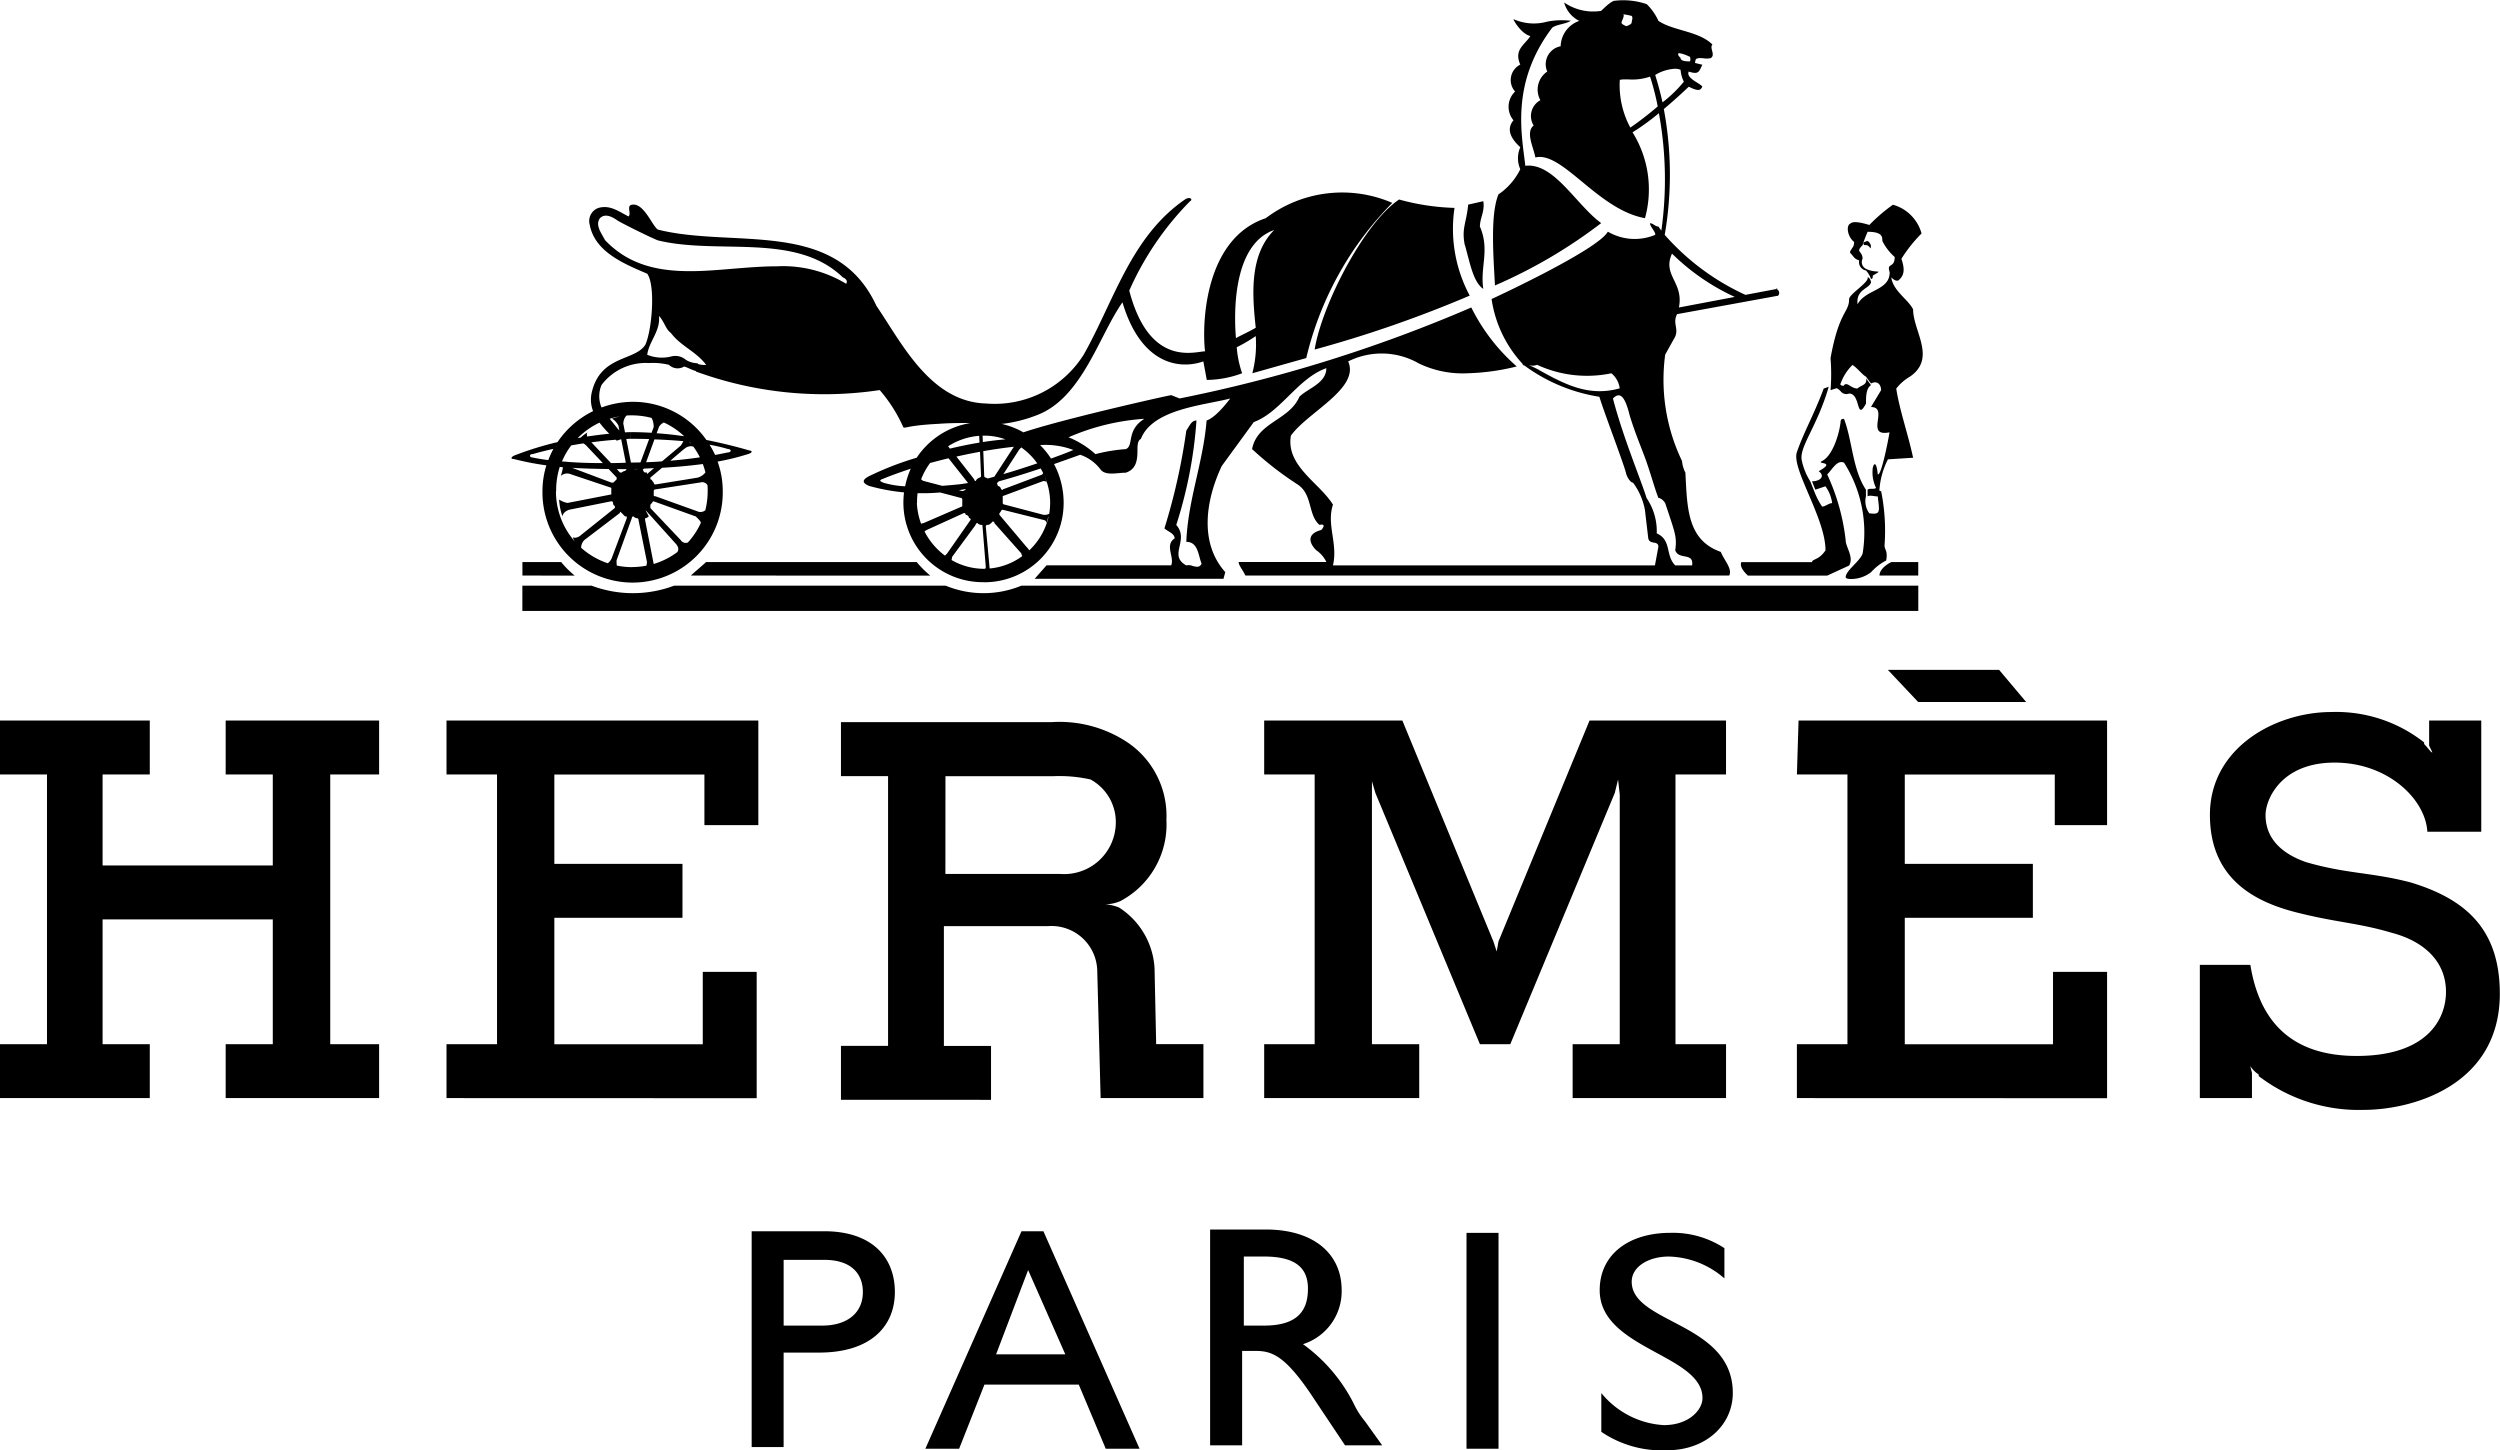 <?xml version="1.0" encoding="UTF-8"?> <svg xmlns="http://www.w3.org/2000/svg" width="139.1" height="80.699" viewBox="0 0 139.1 80.699"><path id="logo-hermes" d="M18982.9,18075.2v-2.158a4.846,4.846,0,0,0,3.477,1.785c1.4,0,2.152-.846,2.152-1.506,0-2.434-5.719-2.719-5.719-6,0-1.971,1.592-3.193,3.939-3.193a5.214,5.214,0,0,1,3,.852v1.684a4.87,4.87,0,0,0-3.094-1.217c-1.125,0-2.064.563-2.064,1.4,0,2.348,5.625,2.256,5.625,6.189,0,1.785-1.5,3.189-3.656,3.189A5.985,5.985,0,0,1,18982.9,18075.2Zm-7.5.939v-12.01h1.781v12.01Zm-20.074,0-1.5-3.568h-5.248l-1.408,3.568h-1.879l5.348-12.1h1.219l5.35,12.1Zm-6.1-5.252h3.85l-2.068-4.689Zm-13.6,5.16v-12.008h4.029c2.719,0,3.939,1.5,3.939,3.381s-1.312,3.371-4.219,3.371h-1.971v5.256Zm1.779-6.758h2.152c1.316,0,2.256-.65,2.256-1.869,0-.939-.561-1.789-2.158-1.789h-2.25Zm31.236,6.662-1.691-2.533c-1.592-2.437-2.348-2.719-3.279-2.719h-.756v5.252h-1.781v-12.008h3.1c2.627,0,4.219,1.316,4.219,3.379a3.084,3.084,0,0,1-2.152,3,9.176,9.176,0,0,1,2.813,3.287,4.647,4.647,0,0,0,.656,1.031l.939,1.313Zm-5.631-6.662h1.131c1.967,0,2.436-.937,2.436-2.059s-.656-1.783-2.436-1.783h-1.131Zm56.467-13.879v-.092a1.594,1.594,0,0,1-.469-.469l.094.379v1.4h-2.9v-7.41h2.811c.469,2.908,2.068,5.068,5.916,5.068,3.936,0,4.969-2.061,4.969-3.568,0-1.684-1.217-2.811-3.006-3.281-1.879-.559-3-.559-5.25-1.121s-4.879-1.787-4.879-5.443c0-3.752,3.658-5.723,6.758-5.723a7.9,7.9,0,0,1,5.16,1.691v.088c.279.289.369.471.461.471l-.182-.377v-1.4h2.9v6.189h-3c-.094-1.779-2.162-3.848-5.16-3.848s-3.842,2.068-3.842,2.914.371,1.963,2.25,2.623c2.25.658,3.65.563,5.816,1.129,3.09.93,4.969,2.621,4.969,6.189,0,5.061-4.779,6.469-7.6,6.469A9.156,9.156,0,0,1,19019.486,18055.412Zm-78.883,1.316v-3h2.621v-15.008h-2.621v-3.006h11.725a6.831,6.831,0,0,1,4.221,1.129,4.928,4.928,0,0,1,2.162,4.311,4.821,4.821,0,0,1-2.539,4.506,2.194,2.194,0,0,1-1.031.188,2.426,2.426,0,0,1,.939.184,4.3,4.3,0,0,1,1.971,3.379l.09,4.221h2.629v3h-5.719l-.189-7.123a2.546,2.546,0,0,0-2.721-2.445h-5.811v6.666h2.623v3Zm5.811-12.566h6.387a2.876,2.876,0,0,0,3.09-2.719,2.7,2.7,0,0,0-1.4-2.537,7.893,7.893,0,0,0-2.068-.184h-6.006Zm47.377,12.471v-3h2.813v-15.006h-2.812l.092-3h17.166v5.818h-2.91v-2.816h-8.346v4.973h7.127v3h-7.127v7.037h8.248v-4.031h3.008v7.031Zm-12.477,0v-3h2.621v-13.881l-.092-.846-.184.748-5.814,13.979h-1.691l-5.816-13.979-.191-.652v14.631h2.631v3h-8.627v-3h2.809v-15.006h-2.809v-3h7.689l5.064,12.287.184.561.1-.561,5.066-12.287h7.594v3h-2.812v15.006h2.813v3Zm-62.658,0v-3h2.811v-15.006h-2.811v-3h17.35v5.818h-3v-2.816h-8.35v4.973h7.129v3h-7.129v7.037h8.258v-4.031h3v7.031Zm-12.287,0v-3h2.621v-6.941h-9.469v6.941h2.625v3h-8.344v-3h2.625v-15.006h-2.625v-3h8.344v3h-2.625v5.064h9.469v-5.064h-2.621v-3h8.537v3h-2.719v15.006h2.719v3Zm94.172-22.037-1.687-1.789h6.189l1.506,1.789Zm-77.664-5.068v-1.408h3.848a6.521,6.521,0,0,0,4.6,0h15.1a5.525,5.525,0,0,0,4.221,0h49.9v1.408Zm25.7-1.6a4.425,4.425,0,0,1-4.5-4.408,4.873,4.873,0,0,1,.035-.588,11.083,11.083,0,0,1-1.926-.355c-.465-.186-.373-.369,0-.557a17.123,17.123,0,0,1,2.631-1.018,4.433,4.433,0,0,1,2.994-1.928c-.588-.006-1.229,0-1.771.043-1.781.088-1.873.279-1.969.188a8.242,8.242,0,0,0-1.312-2.066,20.8,20.8,0,0,1-10.221-1.031v-.025c-.3-.09-.4-.172-.658-.256a.692.692,0,0,1-.846-.092,3.766,3.766,0,0,0-1.121-.1,3.078,3.078,0,0,0-2.631,1.219,1.6,1.6,0,0,0,0,1.254,5.083,5.083,0,0,1,1.775-.316,4.987,4.987,0,0,1,4.059,2.123c.846.168,1.658.371,2.422.592.094,0,.189.1-.09.188a13.645,13.645,0,0,1-1.709.422,4.881,4.881,0,0,1,.287,1.646,5.016,5.016,0,1,1-10.031,0,4.866,4.866,0,0,1,.217-1.436,15.693,15.693,0,0,1-1.8-.35c-.187,0-.187-.092,0-.191a18.025,18.025,0,0,1,2.42-.752,5.073,5.073,0,0,1,1.979-1.723,1.787,1.787,0,0,1-.086-.988c.471-2.158,2.434-1.781,3-2.719.371-.848.563-3.287.1-3.939-1.316-.562-2.916-1.221-3.2-2.721a.773.773,0,0,1,.475-.937c.654-.189,1.121.186,1.684.471.189-.191-.189-.66.279-.66.66,0,1.131,1.406,1.41,1.406,4.219,1.033,9.85-.658,12.1,4.223,1.408,2.068,3,5.346,6.1,5.439a5.851,5.851,0,0,0,5.438-2.721c1.691-3,2.629-6.566,5.629-8.629.281-.189.471,0,.281.1a16.683,16.683,0,0,0-3.377,4.969c1.129,4.309,3.658,3.379,4.217,3.379-.186-1.6,0-6.289,3.381-7.41a7.026,7.026,0,0,1,7.037-.85,18.262,18.262,0,0,0-4.787,8.633l-3,.846a6.376,6.376,0,0,0,.189-2.068,8.747,8.747,0,0,1-1.057.621,5.753,5.753,0,0,0,.3,1.447,5.743,5.743,0,0,1-1.967.371l-.191-1.031c-1.311.465-3.469.189-4.5-3.287-1.322,1.879-2.252,5.352-4.789,6.289a7.8,7.8,0,0,1-1.873.471c-.023,0-.051,0-.082,0a4.421,4.421,0,0,1,1.232.475c2.016-.689,7.768-1.994,8.223-2.07l.469.184a81.217,81.217,0,0,0,16.229-5.062,10.622,10.622,0,0,0,2.529,3.281,12.573,12.573,0,0,1-2.719.379,5.612,5.612,0,0,1-2.734-.549,4.151,4.151,0,0,0-3.926-.109c.66,1.5-2.248,2.818-3.187,4.127-.289,1.688,1.59,2.623,2.34,3.842-.371,1.127.287,2.16,0,3.379h19.984c.1-.75-.75-.279-.939-.842.1-.75,0-.939-.562-2.627-.186-.283-.375-.283-.375-.283-.191-.469-.471-1.5-.75-2.248s-.562-1.408-.85-2.35c-.275-1.121-.559-1.311-.93-.937.559,2.158,1.588,4.6,1.869,5.535a3.29,3.29,0,0,1,.568,1.971c.842.373.467,1.221,1.029,1.781h-1.129l.191-1.031c0-.377-.471-.09-.562-.471l-.187-1.588a3.66,3.66,0,0,0-.658-1.508s-.191,0-.375-.465c-.092-.471-1.217-3.379-1.5-4.318a9.524,9.524,0,0,1-4.225-1.779,6.727,6.727,0,0,1-1.773-3.66s5.9-2.719,6.469-3.748a2.951,2.951,0,0,0,2.621.182c.1-.092-.279-.469-.279-.65.189,0,.279.182.471.182.053.078.109.152.164.227a20.467,20.467,0,0,0-.137-6.535,12.6,12.6,0,0,1-1.467,1.066,6,6,0,0,1,.693,4.777c-2.625-.469-4.6-3.748-6.1-3.377-.094-.562-.562-1.4-.094-1.779a1,1,0,0,1,.373-1.408,1.216,1.216,0,0,1,.383-1.594,1.018,1.018,0,0,1,.746-1.408,1.534,1.534,0,0,1,1.035-1.41,1.617,1.617,0,0,1-.842-1.027,2.831,2.831,0,0,0,2.057.469h0l.1-.092s.469-.471.658-.471a4.056,4.056,0,0,1,1.781.189,3.071,3.071,0,0,1,.652.932c.846.563,2.254.563,3.006,1.318-.189.184.188.561-.092.75a.96.96,0,0,1-.385.014c-.2-.018-.406-.031-.461.078l-.037.18.037.008.375.092c-.189.379-.189.568-.756.379-.182.371.66.658.756.842-.1.189-.189.287-.756,0,0,0-.619.6-1.389,1.244a19.723,19.723,0,0,1,.051,7,13.4,13.4,0,0,0,4.49,3.338l1.727-.326a.231.231,0,0,1,.09.373l-5.621,1.027c-.285.563.182.85-.193,1.41l-.467.842a10.43,10.43,0,0,0,.936,5.916,1.8,1.8,0,0,0,.189.652c.1,1.969.1,3.75,1.969,4.408.188.471.658.941.469,1.316h-26.918c-.186-.375-.377-.566-.377-.756h4.879a1.637,1.637,0,0,0-.561-.652c-.469-.469-.469-.939.279-1.127.092-.092.281-.375-.1-.283-.65-.559-.371-1.689-1.213-2.248a18.224,18.224,0,0,1-2.537-1.971c.287-1.5,2.066-1.592,2.631-2.91.469-.471,1.5-.748,1.5-1.592-1.592.564-2.529,2.443-4.037,3l-1.779,2.439c-.844,1.781-1.312,4.223.193,5.91l-.1.371h-10.506l.66-.748h6.938c.189-.469-.377-1.121.189-1.5,0-.279-.377-.375-.566-.559a34.119,34.119,0,0,0,1.217-5.439c.191-.283.287-.562.566-.562a24.474,24.474,0,0,1-1.125,5.811c.75.844-.469,1.691.559,2.252a.565.565,0,0,1,.352.031c.2.049.381.105.5-.125-.191-.467-.191-1.217-.852-1.217.092-2.35.941-4.408,1.129-6.752.564-.187,1.313-1.225,1.313-1.225-1.408.377-4.312.566-4.971,2.25-.189.1-.189.377-.189.658,0,.568-.09,1.037-.652,1.221-.469,0-1.127.189-1.406-.184a2.364,2.364,0,0,0-1.127-.814c-.51.184-.992.355-1.457.518a4.6,4.6,0,0,1,.535,2.17A4.41,4.41,0,0,1,18948.58,18027.93Zm0-.748c.018,0,.033,0,.053,0a.181.181,0,0,0,.031-.1l-.182-2.25c0-.092,0-.092-.094-.092a.284.284,0,0,1-.187-.1.1.1,0,0,0-.1.1l-1.312,1.783a1.512,1.512,0,0,1-.031.174A3.635,3.635,0,0,0,18948.58,18027.182Zm.184-2.443s-.1,0-.1.092l.2,2.16a.5.5,0,0,0,.023.176,3.61,3.61,0,0,0,1.809-.689.314.314,0,0,1-.051-.146l-1.5-1.687a.093.093,0,0,0-.1-.092C18948.953,18024.643,18948.859,18024.738,18948.764,18024.738Zm-19.795,2.35a4.378,4.378,0,0,0,.807-.076.654.654,0,0,0,.035-.211l-.471-2.34a.089.089,0,0,0-.09-.094.283.283,0,0,1-.189-.1.093.093,0,0,0-.092.1l-.848,2.344a2.112,2.112,0,0,0,.012.293A4.087,4.087,0,0,0,18928.969,18027.088Zm.938-2.816a.335.335,0,0,1-.2.1v.094l.477,2.436v.014a4.165,4.165,0,0,0,1.373-.705.524.524,0,0,1-.061.035c.09-.092.09-.281-.092-.469l-1.6-1.779c-.033-.033-.053-.053-.061-.053S18929.777,18024.021,18929.906,18024.271Zm-2.273,2.605a.759.759,0,0,0,.207-.258l.848-2.252c0-.1,0-.1-.1-.1-.092-.092-.187-.191-.187-.191-.094-.088-.094-.088-.094,0l-1.969,1.5a.6.6,0,0,0-.189.438A4.228,4.228,0,0,0,18927.633,18026.877Zm18.756-.422.125-.125,1.309-1.877a.09.09,0,0,0-.092-.092.2.2,0,0,0-.187-.182s0-.1-.092-.1l-2.068.941a.639.639,0,0,0-.129.088A3.878,3.878,0,0,0,18946.389,18026.455Zm3.033-2.375v.1l1.5,1.779a1.022,1.022,0,0,1,.16.2,3.725,3.725,0,0,0,1.082-1.908,1.6,1.6,0,0,0-.113.4.207.207,0,0,0-.189-.189l-2.254-.562C18949.51,18023.891,18949.51,18023.984,18949.422,18024.08Zm-19.332-.559-.09.1v.182l1.688,1.781a.328.328,0,0,0,.4.135,4.157,4.157,0,0,0,.721-1.092c-.008-.086-.1-.178-.279-.354l-2.342-.842S18930.09,18023.43,18930.09,18023.521Zm-5.342-.654a4.218,4.218,0,0,0,1.1,2.855.668.668,0,0,1-.168-.324c0,.09.279.09.469-.1l1.877-1.5v-.092c-.1-.1-.1-.1-.1-.187s-.1-.092-.1-.092l-2.342.471c-.279.092-.373.279-.373.371a3.224,3.224,0,0,1-.187-.941,1.14,1.14,0,0,0,.471.191l2.432-.473v-.369l-2.246-.752a.53.53,0,0,0-.566.094,2.605,2.605,0,0,0,.121-.488c-.059,0-.119-.01-.178-.016A4.275,4.275,0,0,0,18924.748,18022.867Zm20.08.654a3.918,3.918,0,0,0,.236,1.158.451.451,0,0,1,.137-.037l2.154-.934v-.379a.091.091,0,0,0-.094-.092l-1.137-.3a11.313,11.313,0,0,1-1.256.039A3.77,3.77,0,0,0,18944.828,18023.521Zm-11.863.7h0Zm16.641-1.082v.371a.1.1,0,0,0,.1.1l2.158.568a.552.552,0,0,0,.328-.055,3.893,3.893,0,0,0,.053-.6,3.735,3.735,0,0,0-.352-1.578,3.089,3.089,0,0,1,.16.449c0-.094-.189-.094-.189-.094Zm-16.885-.75-2.441.377a.091.091,0,0,0-.092.094v.186c0,.1,0,.1.092.1l2.342.842a.417.417,0,0,0,.436-.062,4.314,4.314,0,0,0,.131-1.062c0-.111,0-.223-.012-.332a.344.344,0,0,0-.309-.168A.429.429,0,0,0,18932.721,18022.393Zm14.635.471a.32.32,0,0,0,.188-.094.125.125,0,0,1,.014-.023c-.131.023-.262.047-.387.066Zm1.975-.471c-.1,0,0,.09,0,.186a.2.2,0,0,1,.18.191c.1,0,.1.094.1,0l2.164-.814a.254.254,0,0,0,.082-.09c-.043-.09-.09-.174-.139-.26-.84.281-1.615.521-2.34.719Zm-6.48-.184c-.092.09-.092.09.1.184a5.025,5.025,0,0,0,1.225.205,4.52,4.52,0,0,1,.313-.98C18943.887,18021.809,18943.332,18022.006,18942.85,18022.209Zm2.352.09,1.039.273c.3-.023.609-.051.924-.082.152-.018.324-.043.512-.076l-1.086-1.375c-.348.082-.691.174-1.027.262a3.834,3.834,0,0,0-.5.908A.515.515,0,0,0,18945.2,18022.3Zm-15.2-.187v.1c.09,0,.09.09.188.184,0,0,0,.1.092.1l2.342-.379a.829.829,0,0,0,.439-.293,4.436,4.436,0,0,0-.145-.465c-.754.1-1.512.166-2.27.209Zm-2.166.281h.1c.1-.094.1-.094.189-.184v-.1l-.449-.473c-.682-.008-1.359-.025-2.029-.066Zm20.18-.189a.1.1,0,0,0,.1.1c0-.1.182-.187.182-.187a.1.1,0,0,0,.1-.1l-.057-1.34c-.436.08-.877.168-1.314.268Zm.559-.191a.093.093,0,0,0,.092.1l.105.051c.119-.035.244-.066.365-.1l1.086-1.666c-.543.059-1.115.141-1.7.244Zm1.971-1.492-.906,1.4c.641-.187,1.295-.4,1.887-.6a3.711,3.711,0,0,0-.889-.885A.743.743,0,0,0,18950.543,18020.52Zm-20.924,1.121c-.09,0,0,.1,0,.1,0,.09.092.09.191.09,0,.1,0,.1.1,0l.291-.246c-.187.01-.379.02-.564.027Zm-1.311.191h.094a.34.34,0,0,1,.188-.09.415.415,0,0,0,.086-.1h-.547Zm.752-.191h.189a.123.123,0,0,0,.049-.012c-.08,0-.16.008-.24.01Zm-1.707-.336-.924-.975a.712.712,0,0,0-.158-.121c-.232.035-.459.074-.676.111a4.155,4.155,0,0,0-.518.895c.061,0,.121.008.182.014a.391.391,0,0,1,.045-.059.087.087,0,0,0-.025.059C18925.932,18021.279,18926.639,18021.3,18927.354,18021.3Zm.453,0c.277,0,.555-.008.826-.02l-.258-1.3a.158.158,0,0,0-.031,0l-.217.074c-.02-.018-.039-.037-.055-.053-.463.037-.918.084-1.355.145Zm1.109-.031c.176,0,.355,0,.531-.006l.484-1.3c-.344-.01-.7-.014-1.049-.014v-.371c.4,0,.791.012,1.182.037l.117-.318a1.039,1.039,0,0,0-.115-.51,4.371,4.371,0,0,0-1.1-.143c-.1,0-.2,0-.3.012a.708.708,0,0,0-.174.451l.094.484c.1-.006.193-.01.291-.014v.371c-.072,0-.146.008-.219.012Zm.846-.016c.3-.01.594-.027.887-.049l1.039-.875a2.815,2.815,0,0,0,.15-.248c-.51-.047-1.053-.08-1.613-.1Zm2.107-.734-.764.65c.58-.049,1.137-.113,1.648-.189a4.333,4.333,0,0,0-.355-.586.342.342,0,0,0-.15-.033A.562.562,0,0,0,18931.869,18020.52Zm-8.426.279c-.189,0-.189.191,0,.191.26.055.555.105.875.145a5,5,0,0,1,.285-.623C18924.176,18020.6,18923.783,18020.7,18923.443,18020.8Zm28.842.252c.588-.211,1.045-.387,1.248-.479a4.361,4.361,0,0,0-1.85-.273A4.557,4.557,0,0,1,18952.285,18021.051Zm-18.691-.2c.262-.049.506-.1.729-.145.191,0,.191-.184,0-.184a9.04,9.04,0,0,0-1.033-.242A5.3,5.3,0,0,1,18933.594,18020.848Zm19.668-.986a5.046,5.046,0,0,1,1.5.938,9.246,9.246,0,0,1,1.688-.279c.471-.189,0-1.037,1.033-1.687A12.613,12.613,0,0,0,18953.262,18019.861Zm-6.652.563.055.068c.535-.129,1.09-.242,1.646-.336l-.018-.375a3.719,3.719,0,0,0-1.73.582A.568.568,0,0,0,18946.609,18020.424Zm-14.248-.078c-.057-.078-.117-.154-.18-.229h-.018C18932.232,18020.193,18932.3,18020.273,18932.361,18020.346Zm16.137-.219c.418-.064.84-.117,1.256-.15a3.476,3.476,0,0,0-1.174-.207h-.1Zm-22.551-.219.174-.031a2.141,2.141,0,0,1,.363-.277.289.289,0,0,0,0,.219c.408-.062.816-.113,1.229-.156a4.862,4.862,0,0,1-.545-.617A4.249,4.249,0,0,0,18925.947,18019.908Zm5.936-.1a4.187,4.187,0,0,0-1.133-.768.549.549,0,0,0-.281.262l-.123.334C18930.869,18019.676,18931.383,18019.732,18931.883,18019.807Zm-3.607-.309-.057-.291c-.1-.189-.287-.375-.379-.375.148-.051.326-.1.488-.139a4.363,4.363,0,0,0-.594.137C18927.9,18019.041,18928.086,18019.291,18928.275,18019.5Zm55.285-1.795.371-.564Zm-4.131-1.592c1.5.842,2.818,1.5,4.5,1.027a1.268,1.268,0,0,0-.465-.838,6.622,6.622,0,0,1-4.129-.471.709.709,0,0,1-.451.018.228.228,0,0,1-.039-.012C18978.924,18015.869,18979.1,18015.945,18979.43,18016.111Zm-46.326-.275c-.562-.756-1.408-1.035-1.971-1.787-.279-.187-.371-.652-.658-.939.092.85-.559,1.408-.652,2.16a2.15,2.15,0,0,0,1.311.1.9.9,0,0,1,.842.184,1.331,1.331,0,0,0,.66.189v.039A1.321,1.321,0,0,0,18933.1,18015.836Zm29.467-1.488c.279-.158.711-.35,1.109-.58-.189-1.779-.381-4.031,1.027-5.439C18962.641,18009.041,18962.4,18012.207,18962.57,18014.348Zm24.646-1.707,3.117-.59a12.25,12.25,0,0,1-3.494-2.41C18986.279,18010.861,18987.5,18011.232,18987.217,18012.641Zm-46.326-1.312c.09-.182,0-.279-.189-.369-2.627-2.531-6.945-1.223-10.324-2.064l0-.006c-.477-.193-2.156-1.027-2.252-1.121-.279-.186-.652-.377-.932-.1-.289.379.09.85.279,1.221,1.92,2.023,4.525,1.813,7.135,1.592.8-.064,1.615-.133,2.4-.133A6.769,6.769,0,0,1,18940.891,18011.328Zm43.045-11.354a4.954,4.954,0,0,0,.586,2.654,17.812,17.812,0,0,0,1.523-1.178,13.909,13.909,0,0,0-.426-1.658,3.012,3.012,0,0,1-1.187.156c-.074,0-.141,0-.207,0A1.186,1.186,0,0,0,18983.936,17999.975Zm1.971-.273c.061.215.232.736.406,1.523a7.16,7.16,0,0,0,1.186-1.15,1.791,1.791,0,0,1-.182-.66.731.731,0,0,0-.309-.059A2.338,2.338,0,0,0,18985.906,17999.7Zm1.41-.939c0,.174.34.184.533.184.023-.141.023-.279-.072-.279a1.8,1.8,0,0,0-.561-.184C18987.125,17998.572,18987.217,17998.666,18987.316,17998.762Zm-3.289-1.975c0,.1.279.2.279.2s.289-.1.289-.2.09-.275,0-.373a4.75,4.75,0,0,0-.469-.092C18984.215,17996.414,18984.027,17996.693,18984.027,17996.787Zm12.475,30.867c0-.377.752-.848.941-1.314a7.253,7.253,0,0,0-1.029-5.064c-.379-.189-.66.373-.939.652a11.767,11.767,0,0,1,1.027,3.66c0,.379.471.938.191,1.408l-1.219.561h-4.412c-.186-.184-.467-.469-.371-.75h3.941c0-.187.373-.092.748-.658,0-1.781-1.877-4.5-1.6-5.439.381-1.121.939-2.061,1.5-3.561l.279-.1c-.65,2.256-1.687,3.379-1.492,4.129a3.544,3.544,0,0,0,.463,1.129l.188.467a4.507,4.507,0,0,0,.471.941c.188,0,.371-.191.561-.191a2.016,2.016,0,0,0-.373-.937l-.566.188-.182-.467c.461,0,.748-.283.373-.562,1.029-.566-.191-.379.188-.566.561-.279.939-1.41,1.029-2.162,0-.182.1-.182.191-.182.469,1.223.469,2.813,1.219,3.939v.375a1.141,1.141,0,0,0,.188.938c.654.092.563-.092.471-.937-.189,0-.471-.092-.566,0v-.375c.1-.1.377,0,.471-.1a1.972,1.972,0,0,1-.191-1.031c0-.191.191-.658.287.279.184.1.563-1.779.652-2.34-1.408.279,0-1.408-1.031-1.408l.563-.939c0-.281-.184-.562-.562-.371l-.279-.381c-.189-.09-.471-.471-.75-.652a2.759,2.759,0,0,0-.66,1.033c-.09.09.191.182.191.09.189-.191.377.189.748.189.191-.189.563-.189.471-.566l.279.377c-.279.189-.279.66-.279,1.031-.559,1.027-.279-.562-.939-.562a.4.4,0,0,1-.471-.127c-.1-.1-.2-.2-.279-.152l-.283.092a11.259,11.259,0,0,0,0-1.779c.473-2.631,1.033-2.533,1.033-3.281,0-.289,1.127-.941,1.031-1.221.1,0,.188.188.188.279-.092.373-.838.373-.75,1.221.471-.848,1.789-.75,1.789-1.781-.189-.566.279-.189.279-.848a2.9,2.9,0,0,1-.66-.84c-.1-.1.191-.562-.846-.562a6.707,6.707,0,0,0-.281.742c-.09.1-.189.191-.189.289s.189.182.189.469a.417.417,0,0,0,.189.561c.563.281,1.029,0,.379.373,0,.1,0,.188-.1.188a1.333,1.333,0,0,0-.279-.469.472.472,0,0,1-.379-.561c-.281-.092-.281-.189-.463-.379a.12.12,0,0,1,0-.182c.092-.189.182-.189.182-.469-.377-.287-.471-.941-.182-1.033.182-.189,1.029.092,1.029.092a9.414,9.414,0,0,1,1.313-1.127,2.287,2.287,0,0,1,1.592,1.6,8.041,8.041,0,0,0-1.121,1.408c.189.561.189.934-.191,1.219-.1,0-.189,0-.371-.187.092.75.934,1.221,1.213,1.781,0,1.219,1.318,2.721-.182,3.748a2.645,2.645,0,0,0-.756.66c.188,1.219.658,2.529.938,3.848l-1.4.09a4.4,4.4,0,0,0-.477,1.74c.016.008.045.016.1.041a11.1,11.1,0,0,1,.188,3c0,.279.191.279.092.846a3,3,0,0,0-.842.652,1.826,1.826,0,0,1-1.129.379C18996.617,18027.746,18996.5,18027.715,18996.5,18027.654Zm1.881-.1c0-.279.279-.561.658-.75h1.5v.75Zm-66.133,0c.189-.184.75-.65.842-.75h11.725a5.438,5.438,0,0,0,.752.75Zm-6.465,0h.008Zm-2.908,0v-.75h2.158a5.225,5.225,0,0,0,.75.75Zm3.646-7.975c-.014.006-.023.012-.039.018A.052.052,0,0,1,18926.523,18019.582Zm52.023-3.752c-.031-.049-.055-.1.035,0,.02.039.025.053.018.053S18978.568,18015.855,18978.547,18015.83Zm-6.9-9.2a12.848,12.848,0,0,0,3.092.469,7.873,7.873,0,0,0,.846,4.881,66.867,66.867,0,0,1-8.627,3C18967.338,18012.543,18969.68,18007.953,18971.648,18006.635Zm21.008,4.977c0-.1.09,0,0,0Zm-17.344-2.441c-.187-.937.092-1.217.189-2.248l.842-.191c.094.563-.189.939-.189,1.41.563,1.311,0,2.25.189,3.471C18975.777,18011.232,18975.6,18010.2,18975.313,18009.17Zm1.861-2.811a3.608,3.608,0,0,0,1.227-1.408,1.51,1.51,0,0,1,0-1.221c-.191-.187-.939-.842-.379-1.5a1.173,1.173,0,0,1,.09-1.6.962.962,0,0,1,.289-1.5c-.379-.842.279-1.121.561-1.59-.469-.094-.939-.85-.939-.939a2.769,2.769,0,0,0,1.867.141,4.268,4.268,0,0,1,1.322-.051c-.281.189-.752.189-1.031.381-2.348,3.1-1.687,6-1.5,7.689,1.592-.191,2.813,2.158,4.221,3.189a27.926,27.926,0,0,1-5.91,3.469C18976.9,18009.83,18976.713,18007.482,18977.174,18006.359Zm20.361,2.811c-.1-.1,0-.187.092-.187.092-.092.188,0,.279.188v.191C18997.719,18009.17,18997.719,18009.17,18997.535,18009.17Z" transform="translate(-18893.803 -17995.533)"></path></svg> 